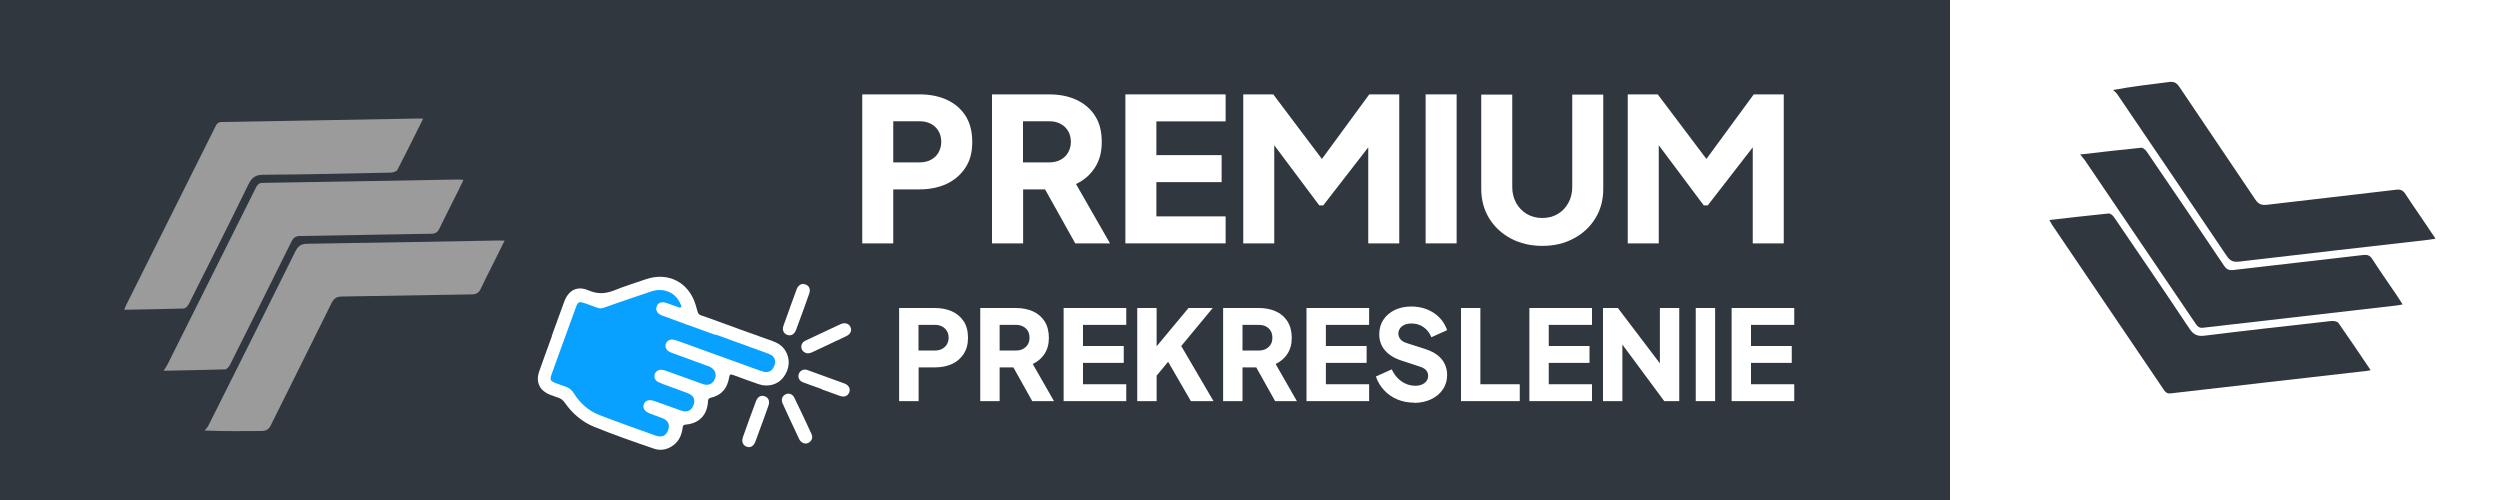 <?xml version="1.0" encoding="UTF-8"?> <svg xmlns="http://www.w3.org/2000/svg" id="Layer_1" data-name="Layer 1" viewBox="0 0 200 40"><rect x="0" y="0" width="200" height="40" fill="#808080" stroke="none"/><defs><style> .cls-1 { fill: #fff; } .cls-2 { fill: #30373e; } .cls-3 { fill: #08a1ff; } .cls-4 { fill: #9b9b9b; } </style></defs><rect class="cls-1" x="152" width="48" height="40"></rect><rect class="cls-2" width="156" height="40"></rect><g><path class="cls-4" d="m37.08,14.38c-.15.32-.28.59-.41.86-.51,1.02-1.03,2.03-1.52,3.05-.15.31-.34.41-.67.41-3.49.05-6.97.13-10.46.18-.36,0-.54.12-.7.44-1.63,3.29-3.27,6.58-4.92,9.86-.08.15-.25.36-.39.37-1.58.05-3.16.07-4.92.11.15-.24.25-.38.33-.54,2.36-4.71,4.72-9.43,7.07-14.14.12-.23.24-.35.52-.35,5.22-.08,10.44-.18,15.67-.27.12,0,.24.02.42.03Z"></path><path class="cls-4" d="m33.85,9.5c-.7,1.41-1.37,2.76-2.06,4.09-.07.13-.35.22-.54.22-3.39.07-6.79.15-10.18.17-.61,0-.91.2-1.18.74-1.57,3.22-3.18,6.41-4.79,9.61-.08.15-.26.34-.4.35-1.56.05-3.13.07-4.76.1.07-.17.11-.3.17-.41,2.38-4.75,4.75-9.51,7.13-14.26.11-.23.23-.35.51-.35,5.27-.09,10.53-.18,15.8-.28.08,0,.15,0,.3.02Z"></path><path class="cls-4" d="m40.37,19.25c-.35.7-.67,1.34-.99,1.99-.31.62-.63,1.23-.92,1.86-.15.32-.34.44-.7.45-3.45.05-6.91.12-10.36.17-.44,0-.68.12-.88.53-1.6,3.25-3.23,6.49-4.84,9.74-.17.35-.37.49-.77.49-1.46,0-2.91.04-4.54-.04.1-.13.23-.25.3-.39,2.33-4.64,4.65-9.28,6.96-13.94.21-.42.44-.6.93-.61,5.1-.07,10.19-.17,15.29-.26.15,0,.3,0,.52.01Z"></path></g><g><path class="cls-2" d="m192.21,24.35c-.19-.29-.35-.55-.52-.8-.64-.94-1.29-1.87-1.91-2.83-.19-.29-.39-.36-.72-.32-3.46.41-6.93.79-10.39,1.2-.36.04-.55-.05-.75-.35-2.05-3.05-4.11-6.09-6.18-9.12-.1-.14-.3-.33-.44-.31-1.57.15-3.14.34-4.89.54.18.21.3.34.4.49,2.96,4.36,5.91,8.72,8.87,13.09.14.21.29.31.56.28,5.19-.6,10.38-1.2,15.56-1.79.12-.01.23-.05.41-.08Z"></path><path class="cls-2" d="m189.65,29.61c-.88-1.3-1.72-2.56-2.58-3.78-.09-.12-.38-.17-.56-.15-3.37.38-6.75.75-10.11,1.17-.61.08-.93-.07-1.26-.58-1.98-2.98-4-5.94-6.02-8.9-.09-.14-.3-.31-.44-.29-1.56.15-3.11.34-4.73.52.09.16.15.28.22.39,2.98,4.4,5.96,8.8,8.94,13.2.14.21.28.31.55.28,5.23-.61,10.47-1.2,15.7-1.8.07,0,.15-.03.3-.06Z"></path><path class="cls-2" d="m194.84,19.09c-.44-.65-.84-1.24-1.24-1.84-.39-.57-.79-1.14-1.16-1.72-.19-.3-.4-.4-.76-.35-3.43.41-6.87.79-10.3,1.2-.44.05-.69-.03-.95-.41-2.02-3.01-4.06-6.01-6.08-9.02-.22-.33-.43-.44-.82-.39-1.44.19-2.89.34-4.49.64.12.11.26.21.35.35,2.92,4.3,5.83,8.59,8.73,12.9.26.39.51.54,1,.48,5.06-.6,10.13-1.17,15.19-1.75.15-.02.3-.05.51-.08Z"></path></g><g><path class="cls-1" d="m68.98,19.47V7.55h4.58c.82,0,1.55.14,2.18.43.63.29,1.13.71,1.5,1.28.36.57.54,1.26.54,2.1s-.18,1.5-.55,2.06-.87.99-1.5,1.29c-.63.29-1.36.44-2.17.44h-2.1v4.32h-2.48Zm2.48-6.48h2.11c.35,0,.66-.07.91-.21.26-.14.46-.33.6-.58.14-.25.22-.53.22-.85s-.07-.62-.22-.86c-.14-.25-.34-.44-.6-.58-.26-.14-.56-.21-.91-.21h-2.11v3.28Z"></path><path class="cls-1" d="m79.36,19.47V7.55h4.56c.82,0,1.55.14,2.18.43s1.13.71,1.5,1.28.54,1.26.54,2.1-.19,1.5-.56,2.07c-.37.57-.88,1-1.5,1.29l2.72,4.75h-2.78l-2.94-5.26,1.6.94h-2.83v4.32h-2.48Zm2.48-6.48h2.1c.35,0,.66-.07.91-.21.26-.14.46-.33.6-.58.14-.25.22-.53.22-.85s-.07-.62-.22-.86c-.14-.25-.34-.44-.6-.58s-.56-.21-.91-.21h-2.1v3.28Z"></path><path class="cls-1" d="m90.03,19.47V7.55h8.02v2.16h-5.54v2.7h5.22v2.16h-5.22v2.74h5.54v2.16h-8.02Z"></path><path class="cls-1" d="m99.46,19.47V7.55h2.4l4.46,5.92h-1.12l4.34-5.92h2.4v11.92h-2.48v-9.18l.99.22-4.59,5.92h-.32l-4.43-5.92.83-.22v9.18h-2.48Z"></path><path class="cls-1" d="m114.05,19.47V7.55h2.48v11.92h-2.48Z"></path><path class="cls-1" d="m123.38,19.67c-.94,0-1.78-.2-2.51-.59-.74-.39-1.32-.94-1.74-1.62-.42-.69-.63-1.47-.63-2.34v-7.55h2.48v7.39c0,.47.1.89.31,1.27s.49.67.86.89c.36.21.77.32,1.23.32s.88-.11,1.24-.32c.36-.21.64-.51.85-.89s.31-.8.31-1.27v-7.39h2.48v7.55c0,.88-.21,1.66-.63,2.34-.42.69-1,1.23-1.74,1.62-.74.4-1.57.59-2.51.59Z"></path><path class="cls-1" d="m130.22,19.47V7.55h2.4l4.46,5.92h-1.12l4.34-5.92h2.4v11.92h-2.48v-9.18l.99.22-4.59,5.92h-.32l-4.43-5.92.83-.22v9.18h-2.48Z"></path></g><g><path class="cls-1" d="m71.93,32.09v-7.45h2.86c.51,0,.97.09,1.37.27.4.18.71.45.94.8s.34.79.34,1.31-.12.94-.34,1.29c-.23.35-.54.62-.94.81-.4.18-.85.27-1.36.27h-1.31v2.7h-1.55Zm1.55-4.05h1.32c.22,0,.41-.04.57-.13.16-.09.29-.21.38-.36.09-.15.14-.33.14-.53s-.04-.39-.14-.54c-.09-.15-.21-.27-.38-.36-.16-.09-.35-.13-.57-.13h-1.32v2.05Z"></path><path class="cls-1" d="m78.42,32.09v-7.45h2.85c.51,0,.97.09,1.37.27.4.18.71.45.93.8s.34.79.34,1.31-.12.94-.35,1.29c-.23.36-.55.62-.94.81l1.7,2.97h-1.74l-1.84-3.29,1,.59h-1.77v2.7h-1.55Zm1.55-4.05h1.31c.22,0,.41-.04.57-.13.16-.09.29-.21.38-.36s.13-.33.13-.53-.04-.39-.13-.54-.21-.27-.38-.36-.35-.13-.57-.13h-1.31v2.05Z"></path><path class="cls-1" d="m85.09,32.09v-7.45h5.01v1.35h-3.46v1.69h3.26v1.35h-3.26v1.71h3.46v1.35h-5.01Z"></path><path class="cls-1" d="m90.98,32.09v-7.45h1.55v3.73l-.43-.15,2.98-3.58h1.94l-2.95,3.56.09-1.1,2.92,4.99h-1.81l-1.82-3.15-.92,1.11v2.04h-1.55Z"></path><path class="cls-1" d="m97.85,32.09v-7.45h2.85c.51,0,.97.09,1.37.27.4.18.71.45.93.8s.34.79.34,1.31-.12.94-.35,1.29c-.23.36-.55.62-.94.81l1.7,2.97h-1.74l-1.84-3.29,1,.59h-1.77v2.7h-1.55Zm1.55-4.05h1.31c.22,0,.41-.04.57-.13.16-.09.29-.21.38-.36s.13-.33.13-.53-.04-.39-.13-.54-.21-.27-.38-.36-.35-.13-.57-.13h-1.31v2.05Z"></path><path class="cls-1" d="m104.52,32.09v-7.45h5.01v1.35h-3.46v1.69h3.26v1.35h-3.26v1.71h3.46v1.35h-5.01Z"></path><path class="cls-1" d="m113.12,32.21c-.47,0-.91-.08-1.32-.25s-.76-.41-1.06-.73c-.3-.31-.52-.68-.67-1.11l1.27-.57c.19.41.45.73.78.96s.7.35,1.09.35c.21,0,.4-.03.55-.1s.27-.16.36-.28c.09-.12.13-.25.13-.41,0-.17-.05-.32-.16-.45-.11-.12-.27-.22-.5-.29l-1.46-.48c-.59-.19-1.04-.47-1.34-.83-.3-.36-.45-.78-.45-1.28,0-.44.11-.83.33-1.16.22-.33.52-.59.91-.78s.84-.28,1.34-.28c.45,0,.86.08,1.24.23s.71.37.99.65c.28.28.48.62.62,1.01l-1.26.57c-.14-.35-.35-.62-.63-.81-.28-.2-.6-.29-.96-.29-.21,0-.39.03-.55.1s-.28.16-.37.29-.13.26-.13.42c0,.17.06.33.17.46s.28.23.51.3l1.43.46c.6.19,1.05.46,1.34.81s.45.77.45,1.27c0,.43-.11.82-.34,1.16-.23.34-.54.6-.94.79s-.86.29-1.38.29Z"></path><path class="cls-1" d="m116.88,32.09v-7.45h1.55v6.1h3.15v1.35h-4.7Z"></path><path class="cls-1" d="m122.35,32.09v-7.45h5.01v1.35h-3.46v1.69h3.26v1.35h-3.26v1.71h3.46v1.35h-5.01Z"></path><path class="cls-1" d="m128.24,32.09v-7.45h1.19l4,5.27-.64.15v-5.42h1.55v7.45h-1.2l-3.93-5.31.58-.15v5.46h-1.55Z"></path><path class="cls-1" d="m135.66,32.09v-7.45h1.55v7.45h-1.55Z"></path><path class="cls-1" d="m138.53,32.09v-7.45h5.01v1.35h-3.46v1.69h3.26v1.35h-3.26v1.71h3.46v1.35h-5.01Z"></path></g><g><path class="cls-1" d="m44.13,26.9c.33-.92.67-1.85,1.01-2.77.34-.92,1.04-1.29,1.94-.9.72.31,1.35.28,2.06,0,.82-.34,1.69-.6,2.53-.89,1.77-.61,3.41.23,3.97,2.01.3.97.06.73,1.03,1.08,1.71.63,3.43,1.25,5.15,1.86.41.15.76.37,1,.75.42.67.36,1.49-.16,2.16-.43.56-1.2.79-1.95.54-.67-.22-1.33-.48-2-.72-.31-.11-.33-.09-.39.23-.15.83-.61,1.38-1.46,1.57-.16.04-.21.11-.22.27-.05,1.11-.71,1.79-1.8,1.88-.19.02-.21.11-.23.26-.07.53-.26,1.01-.7,1.36-.48.37-1.03.5-1.6.3-1.61-.55-3.22-1.11-4.79-1.75-.97-.4-1.75-1.08-2.35-1.94-.13-.18-.28-.31-.49-.38-.23-.07-.45-.16-.67-.24-.84-.32-1.18-1.02-.87-1.88.33-.94.67-1.87,1.01-2.8Z"></path><path class="cls-1" d="m64.29,35.46c-.18-.08-.29-.19-.36-.34-.44-.94-.89-1.89-1.32-2.84-.14-.3-.04-.6.23-.73.26-.13.56-.04.71.27.47.96.92,1.93,1.37,2.9.1.22.07.44-.11.61-.15.15-.34.18-.51.13Z"></path><path class="cls-1" d="m64.46,28.23c-.37-.12-.48-.59-.2-.86.06-.05.13-.1.2-.13.93-.44,1.86-.88,2.79-1.31.33-.15.66-.05.78.22.14.29.02.58-.34.75-.91.43-1.83.86-2.74,1.29-.16.07-.32.1-.49.05Z"></path><path class="cls-1" d="m65.75,31.13c-.51-.18-1.02-.36-1.52-.55-.26-.1-.38-.32-.35-.56.03-.24.22-.42.45-.45.11-.01.21,0,.31.05.97.35,1.95.7,2.92,1.06.34.13.49.41.38.71-.11.29-.4.41-.75.28-.48-.17-.97-.35-1.45-.52h0Z"></path><path class="cls-1" d="m63.21,24.57c.17-.47.34-.95.52-1.42.14-.37.42-.51.72-.39.3.11.41.39.28.75-.34.97-.69,1.93-1.05,2.89-.13.35-.41.5-.7.39-.3-.11-.42-.39-.3-.74.17-.49.35-.98.53-1.47Z"></path><path class="cls-1" d="m60.95,33.91c-.17.47-.34.95-.52,1.42-.14.37-.41.52-.71.4-.29-.11-.41-.39-.29-.75.34-.97.69-1.93,1.05-2.89.13-.35.4-.5.7-.39.31.11.42.4.29.77-.17.48-.35.96-.52,1.45Z"></path><path class="cls-3" d="m57.27,26.77c1.33.48,2.67.97,4,1.45.12.05.25.09.37.15.34.18.45.5.31.88-.14.39-.44.58-.82.5-.13-.03-.25-.08-.38-.12-2.15-.78-4.3-1.56-6.45-2.33-.14-.05-.28-.1-.43-.13-.28-.05-.53.1-.61.35-.07.24.04.49.29.62.11.06.23.1.34.14.94.34,1.88.68,2.82,1.03.52.2.69.69.41,1.14-.2.31-.51.41-.91.27-.93-.33-1.87-.67-2.8-1.01-.13-.05-.27-.1-.41-.12-.28-.05-.54.09-.62.34-.08.24.02.5.27.63.27.13.56.23.84.33.51.19,1.02.37,1.52.56.48.18.64.51.47.96-.16.44-.51.6-.98.44-.71-.25-1.42-.51-2.13-.76-.44-.16-.74-.07-.86.24-.12.32.06.59.5.76.33.12.67.24,1,.37.45.18.6.51.44.96-.16.43-.5.6-.96.44-1.51-.54-3.02-1.07-4.52-1.65-.88-.34-1.56-.94-2.06-1.74-.17-.27-.38-.45-.69-.55-.27-.08-.53-.19-.8-.29-.39-.15-.44-.26-.31-.64.28-.79.57-1.58.86-2.38.36-1.01.73-2.02,1.1-3.02.16-.45.26-.49.72-.33.08.03.15.05.23.08,1.26.44.79.44,2.07,0,1.01-.34,2.01-.7,3.02-1.03,1.01-.33,1.98.11,2.34,1.04.03.07.1.15.03.22-.07.08-.17.01-.25-.01-.3-.1-.6-.22-.9-.32-.39-.13-.67-.04-.79.26-.12.3.03.59.42.74,1.26.47,2.53.92,3.8,1.38.16.06.32.11.47.17Z"></path></g></svg> 